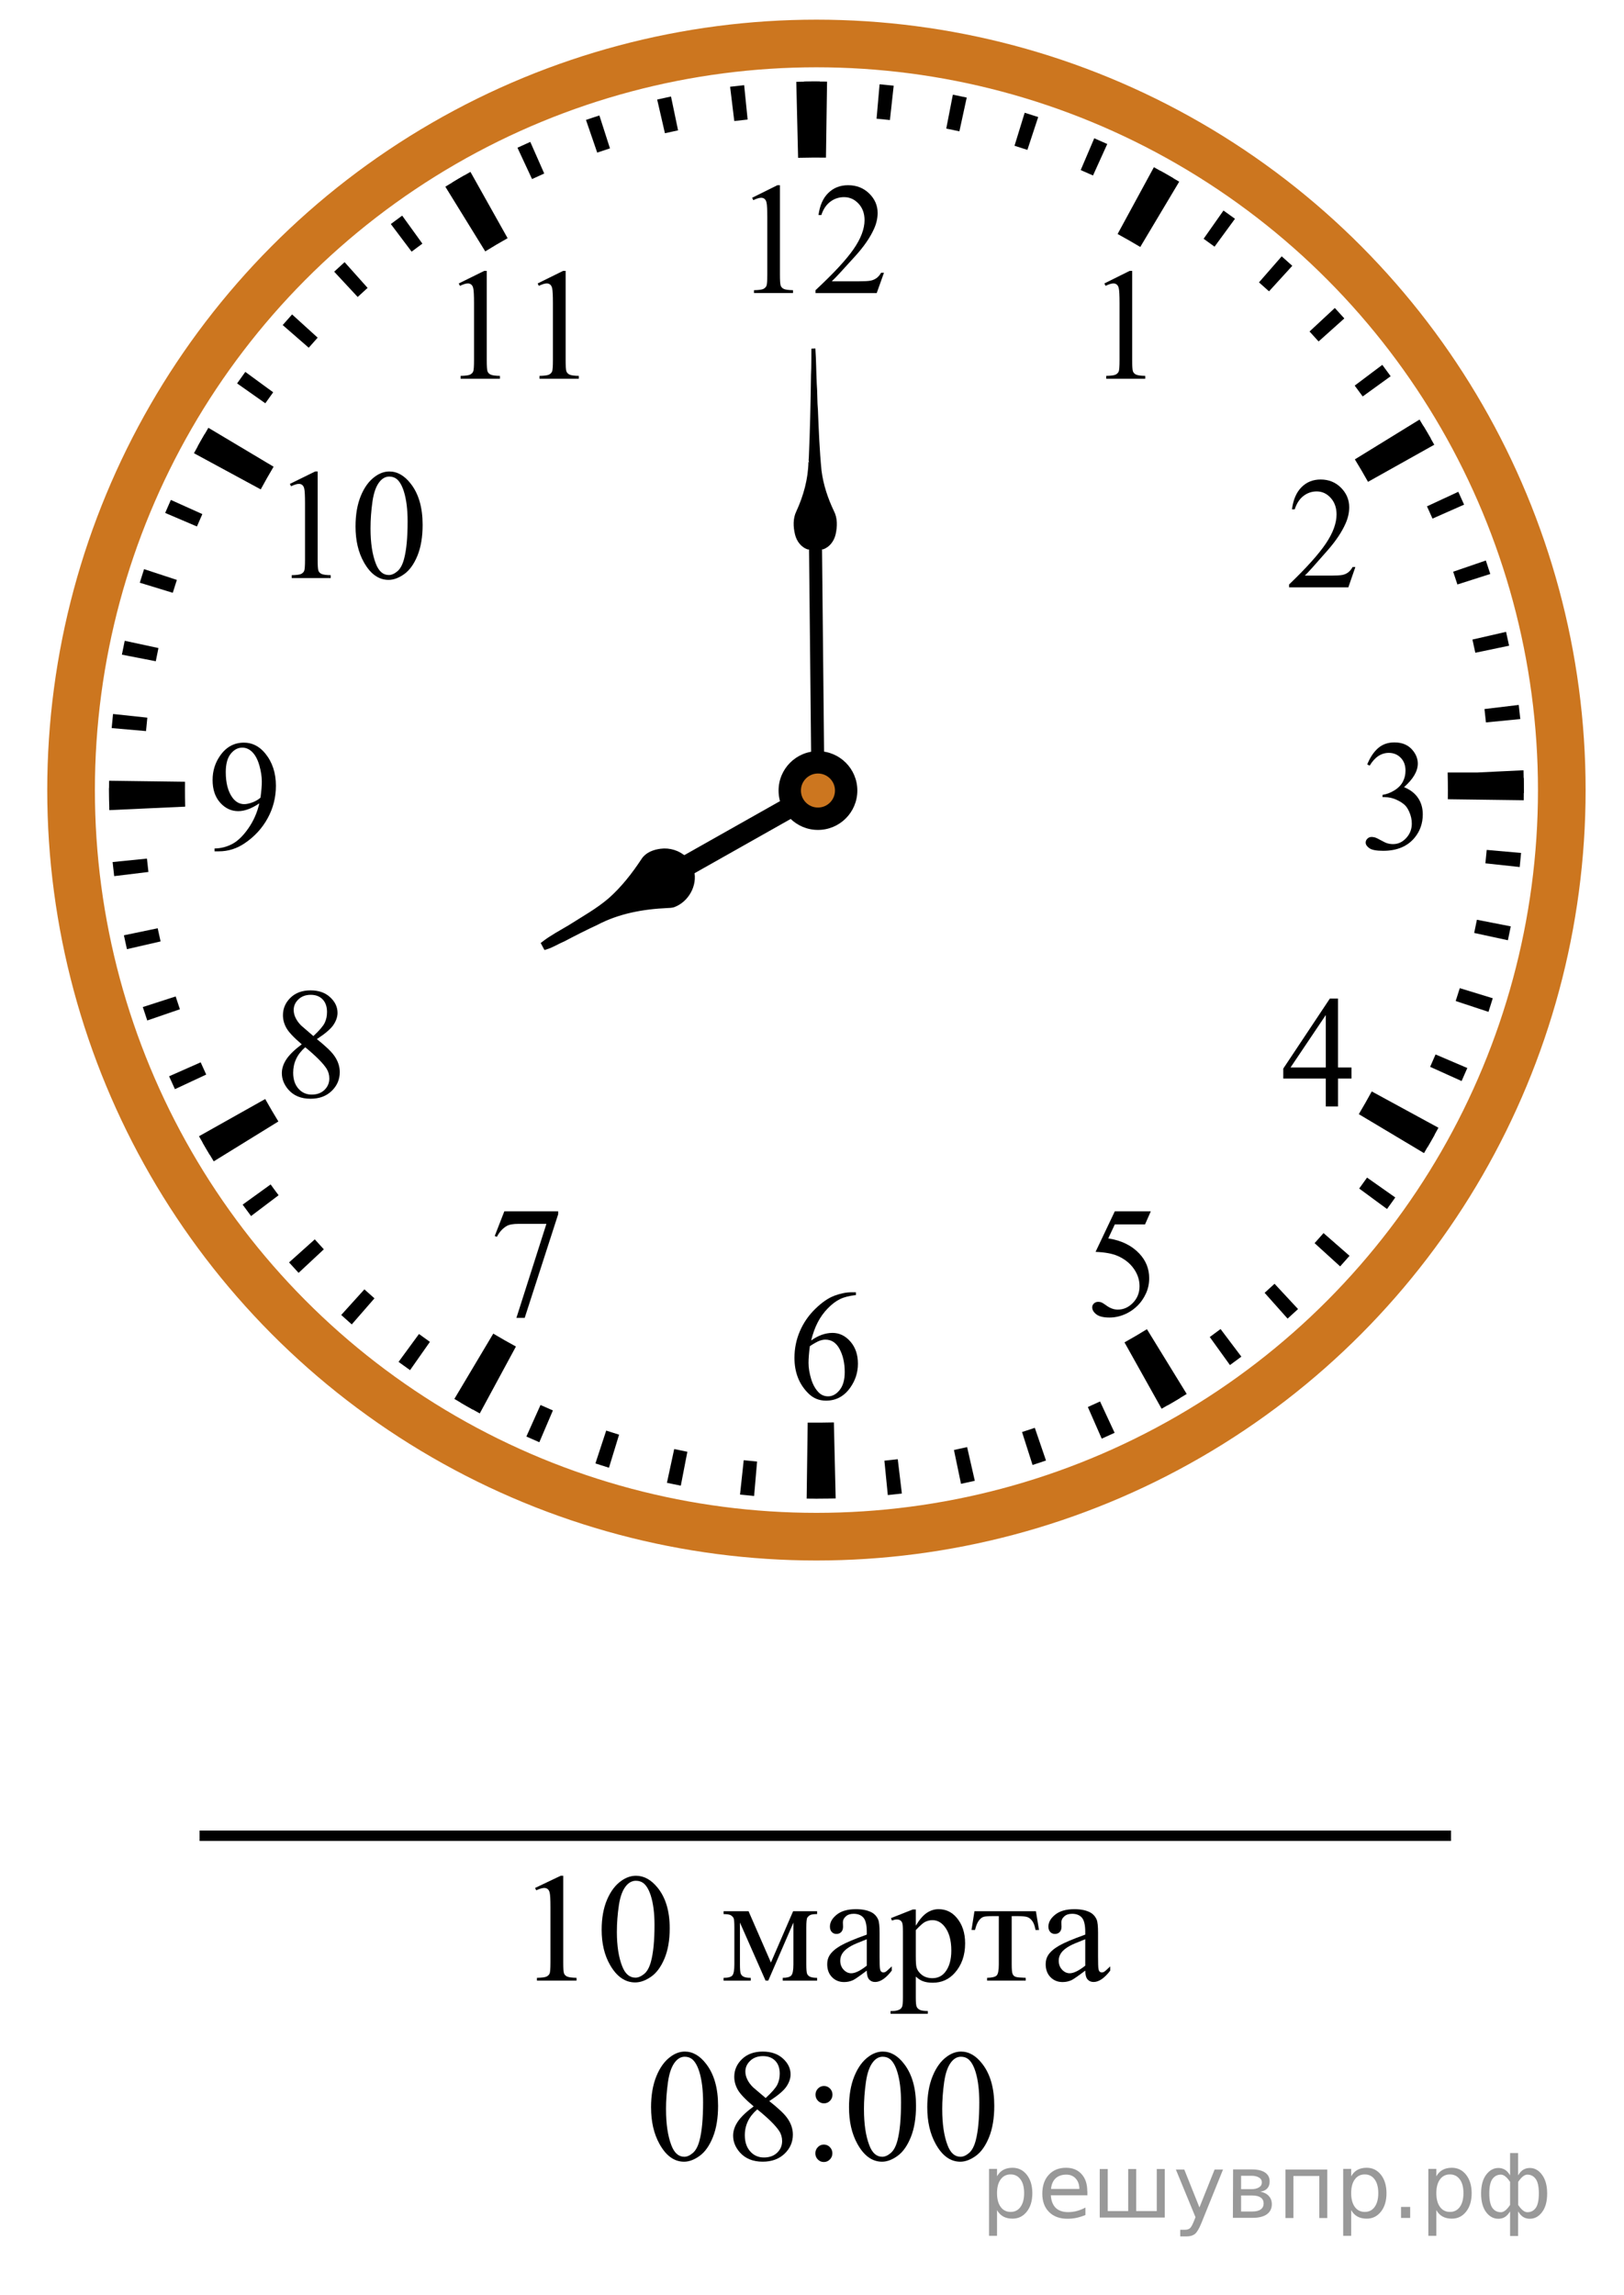 <?xml version="1.0" encoding="utf-8"?>
<!-- Generator: Adobe Illustrator 29.6.0, SVG Export Plug-In . SVG Version: 9.03 Build 0)  -->
<svg version="1.1" id="_Слой_1" xmlns="http://www.w3.org/2000/svg" xmlns:xlink="http://www.w3.org/1999/xlink" x="0px"
	 y="0px" width="156.369px" height="220.98px" viewBox="0 0 156.369 220.98" enable-background="new 0 0 156.369 220.98"
	 xml:space="preserve">
<g>
	<line fill="none" stroke="#000000" stroke-width="2" x1="78.762" y1="76.222" x2="63.85" y2="84.639"/>
	<path stroke="#000000" stroke-width="0.5" d="M66.585,83.892c0.321,1.318-0.502,2.767-1.764,3.227
		c-0.191,0.052-0.389,0.059-0.586,0.067c-2.355,0.103-4.737,0.539-6.836,1.651c-1.062,0.488-2.106,1.021-3.141,1.567
		c-0.578,0.242-1.107,0.592-1.71,0.775c-0.055-0.102-0.111-0.206-0.167-0.311c0.785-0.605,1.668-1.064,2.516-1.573
		c1.313-0.836,2.686-1.595,3.872-2.613c1.259-1.113,2.299-2.45,3.22-3.849c0.355-0.546,1.026-0.783,1.646-0.861
		c0.82-0.11,1.675,0.16,2.279,0.725"/>
</g>
<g>
	<line fill="none" stroke="#000000" stroke-width="1.25" x1="78.457" y1="46.31" x2="78.762" y2="76.222"/>
	<path d="M77.788,52.906c-0.649-0.201-1.083-0.798-1.238-1.44c-0.177-0.731-0.213-1.545,0.129-2.237
		c0.684-1.491,1.135-3.11,1.162-4.756c0.023,0.015,0.067,0.047,0.085,0.063c-0.09-0.134-0.065-0.287-0.048-0.44
		c0.116-2.663,0.174-5.327,0.21-7.993c0.044-0.843,0.024-1.69,0.039-2.532c0.126-0.007,0.255-0.014,0.382-0.018
		c0.077,1.133,0.079,2.269,0.133,3.403c0.07,0.85,0.035,1.706,0.115,2.555c0.076,1.935,0.155,3.868,0.343,5.796
		c0.17,1.353,0.605,2.661,1.189,3.889c0.362,0.684,0.337,1.503,0.175,2.237c-0.145,0.645-0.571,1.247-1.216,1.462"/>
</g>
<ellipse fill="none" stroke="#CC761F" stroke-width="4.587" cx="78.611" cy="76.075" rx="71.768" ry="71.888"/>
<path d="M78.577,144.304c-0.303,0-0.604-0.003-0.907-0.006l0.1-7.319c0.806,0.008,1.618,0.004,2.432-0.017l0.089-0.002l0.173,7.319
	l-0.082,0.002c-0.6,0.014-1.203,0.024-1.807,0.024h0.002L78.577,144.304z M46.192,136.093c-0.817-0.447-1.642-0.914-2.443-1.393
	l3.746-6.288c0.715,0.425,1.45,0.846,2.182,1.243l-3.481,6.438C46.196,136.093,46.192,136.093,46.192,136.093z M111.846,135.644
	l-3.572-6.389c0.728-0.406,1.453-0.833,2.16-1.269l3.83,6.236C113.473,134.71,112.659,135.19,111.846,135.644L111.846,135.644
	L111.846,135.644z M20.581,111.826c-0.487-0.792-0.964-1.605-1.421-2.42l6.376-3.583c0.407,0.727,0.833,1.454,1.268,2.161
	l-6.223,3.84l0,0V111.826L20.581,111.826z M137.112,111.031l-6.277-3.752c0.43-0.724,0.852-1.459,1.245-2.188l6.423,3.497
	C138.059,109.401,137.591,110.224,137.112,111.031L137.112,111.031z M10.524,78.006l-0.004-0.181
	c-0.016-0.57-0.022-1.176-0.022-1.782c0-0.289,0-0.577,0.005-0.866l7.309,0.097c-0.003,0.255-0.004,0.512-0.004,0.769
	c0,0.541,0.006,1.084,0.02,1.628L10.524,78.006C10.524,78.006,10.524,78.006,10.524,78.006z M146.716,77.054l-7.309-0.096
	c0.003-0.284,0.005-0.567,0.005-0.853c0-0.54-0.006-1.084-0.02-1.627v-0.095h2.824l4.479-0.215l0.003,0.121
	c0.015,0.608,0.023,1.212,0.023,1.818c0,0.314-0.002,0.631-0.005,0.945h0.001h-0.002L146.716,77.054L146.716,77.054L146.716,77.054z
	 M25.104,47.123l-6.429-3.484c0.44-0.814,0.909-1.638,1.389-2.448l6.279,3.748C25.914,45.662,25.497,46.397,25.104,47.123
	C25.104,47.123,25.104,47.123,25.104,47.123z M131.72,46.393c-0.404-0.723-0.828-1.449-1.266-2.161l6.227-3.833
	c0.491,0.797,0.967,1.613,1.42,2.424l-6.38,3.572l0,0L131.72,46.393L131.72,46.393L131.72,46.393L131.72,46.393z M46.722,24.205
	l-3.842-6.229c0.795-0.492,1.61-0.971,2.417-1.426l3.579,6.385c-0.721,0.406-1.446,0.833-2.155,1.272l0,0L46.722,24.205
	L46.722,24.205L46.722,24.205z M109.792,23.78c-0.718-0.429-1.453-0.852-2.182-1.248l3.494-6.432
	c0.813,0.446,1.634,0.914,2.438,1.394L109.792,23.78C109.792,23.78,109.792,23.78,109.792,23.78z M76.846,15.197l-0.174-7.318
	l0.122-0.003c0.995-0.026,1.91-0.033,2.84-0.017l-0.105,7.319c-0.831-0.01-1.669-0.005-2.511,0.015L76.846,15.197
	C76.846,15.197,76.846,15.197,76.846,15.197z"/>
<path d="M78.587,144.302h-0.229l0.03-3.329h0.199c0.335,0,0.673-0.002,1.011-0.007l0.145,3.326c-0.054,0.001-0.106,0.002-0.162,0
	C79.293,144.298,78.939,144.301,78.587,144.302C78.587,144.302,78.587,144.302,78.587,144.302z M72.611,144.043
	c-0.453-0.04-0.907-0.083-1.357-0.133l0.356-3.308c0.427,0.047,0.858,0.088,1.287,0.126L72.611,144.043L72.611,144.043
	L72.611,144.043z M85.484,143.958l-0.329-3.311c0.431-0.044,0.86-0.091,1.287-0.142l0.396,3.305c-0.451,0.054-0.9,0.103-1.352,0.149
	l0,0v-0.002h-0.002L85.484,143.958z M65.552,143.052c-0.448-0.086-0.893-0.179-1.336-0.274l0.701-3.252
	c0.42,0.09,0.844,0.178,1.267,0.261l-0.633,3.268l0,0v-0.003C65.551,143.052,65.552,143.052,65.552,143.052z M92.532,142.875
	l-0.68-3.259c0.422-0.088,0.846-0.18,1.268-0.277l0.74,3.243C93.418,142.684,92.977,142.781,92.532,142.875
	C92.532,142.875,92.532,142.875,92.532,142.875z M58.635,141.325c-0.438-0.137-0.872-0.272-1.305-0.415l1.04-3.162
	c0.411,0.136,0.824,0.267,1.239,0.395L58.635,141.325L58.635,141.325L58.635,141.325z M99.421,141.058l-1.013-3.169
	c0.411-0.132,0.82-0.268,1.229-0.408l1.077,3.148C100.284,140.779,99.854,140.922,99.421,141.058L99.421,141.058L99.421,141.058z
	 M51.93,138.869c-0.417-0.18-0.836-0.363-1.248-0.548l1.362-3.037c0.396,0.179,0.791,0.352,1.192,0.524L51.93,138.869L51.93,138.869
	z M106.081,138.526l-1.336-3.047c0.394-0.173,0.785-0.352,1.174-0.534l1.403,3.017c-0.41,0.19-0.824,0.381-1.239,0.563
	L106.081,138.526L106.081,138.526L106.081,138.526z M45.523,135.725c-0.396-0.222-0.791-0.448-1.184-0.676l1.67-2.879
	c0.374,0.218,0.75,0.435,1.129,0.645l-1.616,2.908l0,0v0.002L45.523,135.725L45.523,135.725z M112.441,135.306l-1.654-2.888
	c0.376-0.216,0.746-0.435,1.115-0.655l1.709,2.854C113.222,134.851,112.832,135.079,112.441,135.306L112.441,135.306z
	 M39.484,131.929c-0.372-0.263-0.741-0.525-1.108-0.795l1.966-2.686c0.349,0.256,0.699,0.509,1.052,0.758l-1.91,2.721l0,0
	L39.484,131.929L39.484,131.929L39.484,131.929z M118.427,131.439l-1.943-2.699c0.35-0.252,0.696-0.508,1.039-0.769l2.002,2.658
	c-0.362,0.272-0.729,0.543-1.096,0.81H118.427z M33.87,127.524c-0.342-0.299-0.683-0.602-1.016-0.908l2.232-2.466
	c0.32,0.291,0.642,0.579,0.969,0.864L33.87,127.524L33.87,127.524z M123.977,126.967l-2.211-2.483
	c0.321-0.287,0.641-0.578,0.955-0.872l2.263,2.435C124.652,126.358,124.315,126.664,123.977,126.967
	C123.977,126.967,123.977,126.967,123.977,126.967z M28.75,122.561c-0.308-0.332-0.615-0.667-0.917-1.006l2.476-2.22
	c0.289,0.323,0.578,0.643,0.872,0.959L28.75,122.561L28.75,122.561z M129.038,121.939l-2.46-2.238
	c0.292-0.32,0.577-0.644,0.861-0.969l2.503,2.189c-0.299,0.342-0.601,0.683-0.906,1.02l0,0v-0.002H129.038z M24.173,117.089
	c-0.273-0.363-0.543-0.729-0.81-1.098l2.696-1.944c0.25,0.35,0.507,0.697,0.766,1.04l-2.653,2.005l0,0L24.173,117.089
	L24.173,117.089L24.173,117.089z M133.549,116.412l-2.677-1.97c0.255-0.348,0.507-0.699,0.757-1.054l2.716,1.913
	C134.082,115.675,133.82,116.045,133.549,116.412L133.549,116.412z M20.188,111.174c-0.233-0.389-0.464-0.781-0.69-1.174
	l2.883-1.656c0.215,0.375,0.431,0.746,0.652,1.113L20.188,111.174L20.188,111.174z M137.465,110.438l-2.871-1.674
	c0.22-0.375,0.434-0.751,0.644-1.13l2.901,1.622c-0.222,0.397-0.447,0.792-0.677,1.185h0.001v-0.002h0.004L137.465,110.438
	L137.465,110.438z M16.843,104.872c-0.189-0.41-0.378-0.822-0.561-1.238l3.04-1.344c0.173,0.396,0.351,0.788,0.534,1.178
	L16.843,104.872C16.843,104.872,16.843,104.872,16.843,104.872z M140.732,104.091l-3.03-1.368c0.178-0.396,0.352-0.792,0.522-1.192
	l3.058,1.307C141.102,103.257,140.919,103.677,140.732,104.091L140.732,104.091z M14.178,98.259
	c-0.148-0.428-0.29-0.861-0.427-1.292l3.162-1.021c0.132,0.411,0.27,0.822,0.409,1.233L14.178,98.259L14.178,98.259z
	 M143.319,97.429l-3.157-1.042c0.136-0.411,0.267-0.825,0.395-1.24l3.176,0.974c-0.135,0.439-0.271,0.873-0.412,1.307
	L143.319,97.429L143.319,97.429z M12.222,91.393c-0.101-0.445-0.199-0.887-0.292-1.335l3.254-0.677
	c0.089,0.423,0.181,0.846,0.278,1.267l-3.238,0.744l0,0v0.002L12.222,91.393L12.222,91.393z M145.19,90.535l-3.246-0.703
	c0.09-0.421,0.178-0.846,0.261-1.271l3.262,0.638C145.377,89.647,145.287,90.09,145.19,90.535
	C145.19,90.535,145.19,90.535,145.19,90.535z M10.994,84.361c-0.056-0.452-0.104-0.902-0.151-1.356l3.306-0.333
	c0.043,0.43,0.092,0.861,0.142,1.288l-3.298,0.402L10.994,84.361L10.994,84.361z M146.326,83.485l-3.303-0.356
	c0.047-0.43,0.089-0.861,0.127-1.293l3.309,0.293C146.419,82.582,146.375,83.034,146.326,83.485L146.326,83.485L146.326,83.485z
	 M10.507,77.237l-0.002-0.123c-0.005-0.354-0.008-0.706-0.008-1.061v-0.184l3.322,0.017v0.166c0,0.336,0.002,0.674,0.006,1.009
	l0.002,0.122l-3.323,0.054C10.504,77.237,10.507,77.237,10.507,77.237z M146.721,76.365L143.4,76.34v-0.243
	c0-0.312,0-0.627-0.007-0.939l-0.002-0.135h3.323h-1.595l1.588-0.126l0.009,0.141c0.004,0.353,0.008,0.706,0.008,1.059v0.269
	L146.721,76.365L146.721,76.365L146.721,76.365z M14.063,70.395l-3.31-0.288c0.041-0.454,0.082-0.906,0.131-1.358l3.302,0.353
	c-0.046,0.428-0.087,0.86-0.125,1.29l0,0v0.002h0.002V70.395z M143.075,69.558c-0.042-0.43-0.089-0.861-0.14-1.286l3.299-0.396
	c0.054,0.452,0.103,0.904,0.149,1.359l-3.306,0.326h-0.002C143.075,69.561,143.075,69.558,143.075,69.558z M15,63.67l-3.263-0.634
	c0.087-0.449,0.177-0.892,0.272-1.336l3.247,0.699C15.166,62.82,15.08,63.245,15,63.67C15,63.67,15,63.67,15,63.67z M142.052,62.849
	c-0.088-0.422-0.18-0.847-0.277-1.267l3.238-0.742c0.101,0.444,0.197,0.886,0.292,1.333l-3.254,0.679l0,0L142.052,62.849
	L142.052,62.849L142.052,62.849z M16.636,57.08l-3.176-0.972c0.134-0.439,0.27-0.872,0.412-1.307l3.157,1.038
	C16.894,56.25,16.763,56.665,16.636,57.08L16.636,57.08z M140.328,56.279c-0.131-0.411-0.268-0.821-0.407-1.229l3.145-1.08
	c0.148,0.43,0.29,0.863,0.427,1.297L140.328,56.279L140.328,56.279L140.328,56.279z M18.962,50.694l-3.058-1.305
	c0.179-0.419,0.361-0.838,0.547-1.252l3.032,1.363C19.306,49.896,19.133,50.293,18.962,50.694L18.962,50.694z M137.931,49.935
	c-0.173-0.396-0.351-0.789-0.532-1.18l3.014-1.401c0.188,0.41,0.376,0.82,0.559,1.237L137.931,49.935L137.931,49.935z
	 M21.944,44.588l-2.904-1.616c0.221-0.398,0.447-0.794,0.676-1.189l2.872,1.673c-0.218,0.375-0.431,0.75-0.641,1.13h-0.004
	L21.944,44.588L21.944,44.588L21.944,44.588z M134.88,43.879c-0.215-0.375-0.433-0.747-0.654-1.117l2.849-1.712
	c0.233,0.388,0.462,0.779,0.688,1.171L134.88,43.879L134.88,43.879z M25.546,38.831l-2.717-1.914
	c0.262-0.372,0.523-0.74,0.791-1.107l2.684,1.964C26.048,38.124,25.796,38.476,25.546,38.831h0.002H25.546z M131.209,38.173
	c-0.252-0.351-0.509-0.699-0.77-1.044l2.658-1.998c0.271,0.363,0.539,0.728,0.805,1.095L131.209,38.173L131.209,38.173z
	 M29.726,33.482l-2.507-2.183c0.296-0.343,0.599-0.685,0.906-1.022l2.461,2.236C30.297,32.834,30.011,33.156,29.726,33.482
	C29.726,33.482,29.726,33.482,29.726,33.482z M126.963,32.879c-0.289-0.324-0.579-0.644-0.872-0.96l2.434-2.264
	c0.309,0.333,0.613,0.669,0.916,1.006L126.963,32.879L126.963,32.879z M34.44,28.595l-2.263-2.435
	c0.332-0.309,0.665-0.616,1.003-0.918l2.215,2.479C35.074,28.01,34.755,28.301,34.44,28.595C34.44,28.595,34.44,28.595,34.44,28.595
	z M122.189,28.051c-0.319-0.291-0.64-0.577-0.966-0.862l2.188-2.506c0.342,0.3,0.684,0.604,1.019,0.912l-2.242,2.458L122.189,28.051
	L122.189,28.051L122.189,28.051z M39.632,24.23l-2.001-2.658c0.362-0.272,0.727-0.543,1.093-0.809l1.947,2.697
	c-0.35,0.252-0.697,0.511-1.041,0.771L39.632,24.23L39.632,24.23z M116.945,23.752c-0.349-0.256-0.699-0.511-1.053-0.761
	l1.913-2.719c0.372,0.263,0.739,0.526,1.106,0.795L116.945,23.752L116.945,23.752z M45.249,20.429l-1.713-2.851
	c0.388-0.234,0.778-0.463,1.168-0.69l1.659,2.885C45.989,19.989,45.618,20.207,45.249,20.429L45.249,20.429z M111.274,20.018
	c-0.372-0.219-0.749-0.434-1.127-0.644l1.619-2.907c0.396,0.223,0.791,0.449,1.185,0.679L111.274,20.018
	C111.274,20.018,111.274,20.018,111.274,20.018z M51.228,17.241l-1.403-3.016c0.409-0.191,0.82-0.379,1.234-0.562l1.343,3.044
	c-0.394,0.175-0.785,0.354-1.176,0.536l0,0L51.228,17.241C51.228,17.241,51.228,17.241,51.228,17.241z M105.244,16.898
	c-0.394-0.178-0.788-0.352-1.187-0.522l1.305-3.062c0.418,0.18,0.838,0.363,1.252,0.552l-1.373,3.033h0.003V16.898z M57.505,14.697
	l-1.083-3.148c0.427-0.149,0.86-0.292,1.292-0.43l1.017,3.167c-0.41,0.133-0.819,0.27-1.229,0.41h0.003L57.505,14.697z
	 M98.924,14.432c-0.41-0.136-0.826-0.268-1.24-0.396l0.979-3.18c0.438,0.134,0.868,0.272,1.302,0.414L98.924,14.432
	C98.924,14.432,98.924,14.432,98.924,14.432z M64.023,12.829l-0.746-3.244c0.443-0.102,0.885-0.199,1.331-0.292l0.681,3.258
	C64.866,12.639,64.443,12.732,64.023,12.829L64.023,12.829z M92.377,12.646c-0.419-0.093-0.843-0.179-1.266-0.262l0.636-3.268
	c0.448,0.088,0.893,0.18,1.336,0.278L92.377,12.646L92.377,12.646z M70.701,11.657L70.3,8.353c0.45-0.055,0.901-0.104,1.352-0.152
	l0.334,3.31c-0.431,0.044-0.86,0.093-1.287,0.143l0,0v0.002h0.002L70.701,11.657z M85.687,11.558
	c-0.426-0.047-0.858-0.09-1.286-0.128l0.291-3.314c0.454,0.04,0.907,0.084,1.358,0.134L85.687,11.558
	C85.687,11.558,85.687,11.558,85.687,11.558z M77.456,11.188L77.414,7.86l0.141-0.002c0.368-0.005,0.722-0.008,1.073-0.008h0.308
	l-0.021,3.329H78.63c-0.334,0-0.671,0.002-1.008,0.006l-0.167,0.002h0.001L77.456,11.188z"/>
<circle cx="78.758" cy="76.12" r="3.792"/>
<circle fill="#CC761F" cx="78.758" cy="76.119" r="1.639"/>
<g>
	<defs>
		<rect id="SVGID_1_" x="25.289" y="41.85" width="19.2" height="17.94"/>
	</defs>
	<clipPath id="SVGID_00000075134791078580517330000012189955270550520490_">
		<use xlink:href="#SVGID_1_"  overflow="visible"/>
	</clipPath>
	<g clip-path="url(#SVGID_00000075134791078580517330000012189955270550520490_)">
		<g>
			<path d="M27.912,46.592l2.431-1.193h0.243v8.487c0,0.563,0.022,0.914,0.069,1.053c0.047,0.138,0.144,0.244,0.291,0.318
				s0.447,0.116,0.898,0.126v0.274h-3.756v-0.274c0.471-0.01,0.775-0.051,0.913-0.122c0.138-0.072,0.233-0.168,0.287-0.289
				s0.081-0.483,0.081-1.086V48.46c0-0.731-0.024-1.201-0.073-1.408c-0.035-0.158-0.098-0.274-0.188-0.349s-0.2-0.111-0.327-0.111
				c-0.183,0-0.435,0.077-0.759,0.229L27.912,46.592z"/>
			<path d="M34.232,50.691c0-1.146,0.172-2.133,0.516-2.961c0.344-0.827,0.801-1.443,1.37-1.849c0.442-0.321,0.899-0.482,1.37-0.482
				c0.767,0,1.454,0.393,2.063,1.179c0.762,0.974,1.142,2.293,1.142,3.958c0,1.166-0.167,2.157-0.5,2.973
				c-0.334,0.815-0.761,1.407-1.278,1.774c-0.519,0.368-1.018,0.553-1.499,0.553c-0.953,0-1.746-0.565-2.379-1.697
				C34.499,53.184,34.232,52.036,34.232,50.691z M35.676,50.876c0,1.384,0.169,2.513,0.508,3.388
				c0.28,0.736,0.697,1.104,1.253,1.104c0.265,0,0.54-0.12,0.824-0.359c0.285-0.24,0.501-0.642,0.648-1.205
				c0.226-0.85,0.339-2.048,0.339-3.595c0-1.146-0.118-2.103-0.354-2.868c-0.177-0.568-0.405-0.972-0.685-1.208
				c-0.202-0.163-0.445-0.245-0.729-0.245c-0.334,0-0.631,0.151-0.892,0.452c-0.354,0.41-0.594,1.056-0.722,1.935
				C35.74,49.155,35.676,50.022,35.676,50.876z"/>
		</g>
	</g>
</g>
<g>
	<defs>
		<rect id="SVGID_00000010289329911832686450000003870068218736034440_" x="41.534" y="22.494" width="17.959" height="16.768"/>
	</defs>
	<clipPath id="SVGID_00000080893980810440761190000007972460636546962310_">
		<use xlink:href="#SVGID_00000010289329911832686450000003870068218736034440_"  overflow="visible"/>
	</clipPath>
	<g clip-path="url(#SVGID_00000080893980810440761190000007972460636546962310_)">
		<g>
			<path d="M44.174,27.292l2.448-1.208h0.245v8.593c0,0.57,0.023,0.925,0.07,1.065s0.145,0.248,0.293,0.323s0.45,0.118,0.905,0.127
				v0.278h-3.784v-0.278c0.475-0.01,0.782-0.051,0.92-0.124c0.138-0.073,0.234-0.17,0.289-0.293s0.082-0.489,0.082-1.099v-5.493
				c0-0.74-0.025-1.216-0.074-1.426c-0.035-0.16-0.099-0.278-0.189-0.353c-0.092-0.075-0.201-0.112-0.33-0.112
				c-0.184,0-0.438,0.078-0.764,0.232C44.285,27.524,44.174,27.292,44.174,27.292z"/>
			<path d="M51.77,27.292l2.448-1.208h0.245v8.593c0,0.57,0.023,0.925,0.07,1.065s0.145,0.248,0.293,0.323s0.45,0.118,0.905,0.127
				v0.278h-3.783v-0.278c0.475-0.01,0.781-0.051,0.92-0.124c0.138-0.073,0.234-0.17,0.289-0.293s0.082-0.489,0.082-1.099v-5.493
				c0-0.74-0.025-1.216-0.074-1.426c-0.035-0.16-0.099-0.278-0.189-0.353c-0.092-0.075-0.202-0.112-0.33-0.112
				c-0.184,0-0.438,0.078-0.765,0.232C51.881,27.524,51.77,27.292,51.77,27.292z"/>
		</g>
	</g>
</g>
<g>
	<defs>
		<rect id="SVGID_00000035491213101234530060000011427057821169174159_" x="103.705" y="22.494" width="9.601" height="16.768"/>
	</defs>
	<clipPath id="SVGID_00000121259324664748809040000012784876063190050952_">
		<use xlink:href="#SVGID_00000035491213101234530060000011427057821169174159_"  overflow="visible"/>
	</clipPath>
	<g clip-path="url(#SVGID_00000121259324664748809040000012784876063190050952_)">
		<path d="M106.338,27.291l2.431-1.208h0.243v8.593c0,0.57,0.023,0.925,0.07,1.065s0.144,0.248,0.291,0.323s0.446,0.118,0.898,0.127
			v0.278h-3.757v-0.278c0.472-0.01,0.776-0.051,0.914-0.124c0.137-0.073,0.232-0.17,0.287-0.293
			c0.054-0.123,0.081-0.489,0.081-1.099v-5.492c0-0.74-0.024-1.216-0.074-1.426c-0.034-0.16-0.097-0.278-0.188-0.353
			s-0.2-0.112-0.328-0.112c-0.182,0-0.435,0.078-0.759,0.232C106.447,27.524,106.338,27.291,106.338,27.291z"/>
	</g>
</g>
<g>
	<defs>
		<rect id="SVGID_00000093169956816315527370000005685858637811863218_" x="121.352" y="42.581" width="11.948" height="16.768"/>
	</defs>
	<clipPath id="SVGID_00000008146390617302214930000005837842322917866657_">
		<use xlink:href="#SVGID_00000093169956816315527370000005685858637811863218_"  overflow="visible"/>
	</clipPath>
	<g clip-path="url(#SVGID_00000008146390617302214930000005837842322917866657_)">
		<path d="M130.503,54.598l-0.677,1.959h-5.705v-0.278c1.679-1.611,2.859-2.927,3.544-3.947c0.685-1.02,1.027-1.954,1.027-2.799
			c0-0.646-0.188-1.176-0.563-1.591c-0.376-0.416-0.825-0.623-1.348-0.623c-0.476,0-0.902,0.146-1.28,0.439
			s-0.657,0.722-0.838,1.287h-0.264c0.119-0.926,0.424-1.636,0.916-2.131c0.492-0.496,1.106-0.743,1.844-0.743
			c0.784,0,1.438,0.265,1.964,0.795c0.525,0.531,0.788,1.156,0.788,1.876c0,0.515-0.114,1.031-0.342,1.546
			c-0.353,0.811-0.923,1.668-1.712,2.574c-1.184,1.361-1.923,2.181-2.217,2.461h2.523c0.514,0,0.874-0.02,1.081-0.06
			c0.206-0.04,0.393-0.121,0.56-0.244c0.166-0.123,0.311-0.296,0.435-0.522h0.264L130.503,54.598z"/>
	</g>
</g>
<g>
	<defs>
		<rect id="SVGID_00000164487689766231703690000017658251510672968111_" x="120.876" y="92.563" width="11.949" height="16.768"/>
	</defs>
	<clipPath id="SVGID_00000085937227990150799370000018025683229593515453_">
		<use xlink:href="#SVGID_00000164487689766231703690000017658251510672968111_"  overflow="visible"/>
	</clipPath>
	<g clip-path="url(#SVGID_00000085937227990150799370000018025683229593515453_)">
		<path d="M130.128,102.787v1.066h-1.297v2.687h-1.177v-2.687h-4.093v-0.961l4.484-6.739h0.785v6.634
			C128.83,102.787,130.128,102.787,130.128,102.787z M127.655,102.787v-5.051l-3.395,5.051H127.655z"/>
	</g>
</g>
<g>
	<defs>
		<rect id="SVGID_00000022521081829701124920000001781649977274364290_" x="102.47" y="112.878" width="11.948" height="17.94"/>
	</defs>
	<clipPath id="SVGID_00000117649096555439933420000011636241384486218136_">
		<use xlink:href="#SVGID_00000022521081829701124920000001781649977274364290_"  overflow="visible"/>
	</clipPath>
	<g clip-path="url(#SVGID_00000117649096555439933420000011636241384486218136_)">
		<path d="M110.808,116.634l-0.556,1.26h-2.909l-0.635,1.349c1.26,0.193,2.258,0.68,2.994,1.461
			c0.633,0.672,0.949,1.462,0.949,2.371c0,0.529-0.104,1.019-0.311,1.468c-0.207,0.45-0.467,0.833-0.781,1.149
			c-0.313,0.316-0.663,0.57-1.048,0.763c-0.547,0.272-1.107,0.408-1.683,0.408c-0.58,0-1.002-0.103-1.266-0.308
			s-0.396-0.431-0.396-0.679c0-0.138,0.054-0.26,0.163-0.366s0.248-0.159,0.414-0.159c0.124,0,0.231,0.02,0.324,0.059
			c0.093,0.04,0.251,0.141,0.475,0.304c0.356,0.258,0.718,0.386,1.084,0.386c0.556,0,1.044-0.219,1.465-0.656
			s0.631-0.97,0.631-1.597c0-0.608-0.188-1.175-0.563-1.701c-0.375-0.526-0.894-0.933-1.554-1.22
			c-0.519-0.222-1.225-0.351-2.118-0.385l1.854-3.906h3.467V116.634z"/>
	</g>
</g>
<g>
	<defs>
		<rect id="SVGID_00000106863658751708723120000009354241500336103811_" x="73.668" y="120.88" width="11.949" height="17.94"/>
	</defs>
	<clipPath id="SVGID_00000114049016721240521990000016366721736254348452_">
		<use xlink:href="#SVGID_00000106863658751708723120000009354241500336103811_"  overflow="visible"/>
	</clipPath>
	<g clip-path="url(#SVGID_00000114049016721240521990000016366721736254348452_)">
		<path d="M82.413,124.429v0.273c-0.627,0.064-1.14,0.194-1.537,0.389s-0.789,0.494-1.177,0.895
			c-0.387,0.399-0.708,0.846-0.962,1.338c-0.254,0.491-0.467,1.075-0.638,1.752c0.685-0.488,1.371-0.733,2.061-0.733
			c0.661,0,1.234,0.276,1.718,0.83c0.485,0.554,0.728,1.265,0.728,2.135c0,0.84-0.245,1.606-0.734,2.298
			c-0.589,0.84-1.369,1.26-2.339,1.26c-0.661,0-1.222-0.227-1.683-0.682c-0.903-0.885-1.355-2.031-1.355-3.439
			c0-0.899,0.173-1.754,0.521-2.564s0.843-1.529,1.487-2.156c0.644-0.628,1.261-1.051,1.85-1.268
			c0.59-0.218,1.139-0.326,1.647-0.326h0.413C82.413,124.431,82.413,124.429,82.413,124.429z M77.978,129.617
			c-0.086,0.668-0.128,1.206-0.128,1.616c0,0.475,0.084,0.989,0.253,1.546c0.169,0.556,0.419,0.996,0.752,1.322
			c0.242,0.232,0.537,0.349,0.884,0.349c0.414,0,0.783-0.202,1.108-0.608c0.326-0.404,0.489-0.982,0.489-1.734
			c0-0.844-0.162-1.576-0.485-2.193s-0.782-0.926-1.376-0.926c-0.181,0-0.374,0.039-0.581,0.117
			C78.688,129.185,78.382,129.355,77.978,129.617L77.978,129.617L77.978,129.617z"/>
	</g>
</g>
<g>
	<defs>
		<rect id="SVGID_00000034804278305242406420000015514838729348325528_" x="44.892" y="112.876" width="11.948" height="17.942"/>
	</defs>
	<clipPath id="SVGID_00000010273922222384284290000000665741109057520546_">
		<use xlink:href="#SVGID_00000034804278305242406420000015514838729348325528_"  overflow="visible"/>
	</clipPath>
	<g clip-path="url(#SVGID_00000010273922222384284290000000665741109057520546_)">
		<path d="M48.561,116.634h5.184v0.282l-3.223,9.977h-0.798l2.888-9.05h-2.66c-0.537,0-0.92,0.066-1.148,0.199
			c-0.399,0.229-0.72,0.578-0.963,1.053l-0.207-0.081C47.634,119.014,48.561,116.634,48.561,116.634z"/>
	</g>
</g>
<g>
	<defs>
		<rect id="SVGID_00000005978097966358635560000009568680272311647628_" x="24.515" y="91.832" width="11.949" height="17.941"/>
	</defs>
	<clipPath id="SVGID_00000038387674727512582800000010863668802155659652_">
		<use xlink:href="#SVGID_00000005978097966358635560000009568680272311647628_"  overflow="visible"/>
	</clipPath>
	<g clip-path="url(#SVGID_00000038387674727512582800000010863668802155659652_)">
		<path d="M29.055,100.555c-0.765-0.652-1.258-1.176-1.479-1.571s-0.332-0.805-0.332-1.23c0-0.652,0.242-1.214,0.727-1.686
			c0.485-0.472,1.129-0.708,1.933-0.708c0.779,0,1.407,0.22,1.882,0.66c0.476,0.44,0.713,0.941,0.713,1.504
			c0,0.376-0.128,0.759-0.385,1.149c-0.257,0.391-0.792,0.85-1.604,1.379c0.837,0.672,1.391,1.201,1.662,1.586
			c0.361,0.504,0.542,1.036,0.542,1.594c0,0.707-0.259,1.311-0.777,1.813s-1.198,0.752-2.04,0.752c-0.917,0-1.633-0.299-2.146-0.896
			c-0.409-0.479-0.613-1.003-0.613-1.572c0-0.444,0.144-0.886,0.431-1.323C27.856,101.567,28.351,101.084,29.055,100.555z
			 M29.39,100.837c-0.395,0.346-0.687,0.723-0.877,1.13c-0.19,0.408-0.285,0.849-0.285,1.323c0,0.638,0.167,1.148,0.503,1.531
			c0.335,0.383,0.762,0.575,1.28,0.575c0.513,0,0.924-0.151,1.233-0.452c0.309-0.302,0.464-0.667,0.464-1.097
			c0-0.356-0.091-0.674-0.271-0.956C31.099,102.366,30.417,101.682,29.39,100.837L29.39,100.837L29.39,100.837z M30.175,99.762
			c0.57-0.534,0.932-0.955,1.084-1.264s0.228-0.659,0.228-1.049c0-0.519-0.14-0.925-0.421-1.219
			c-0.28-0.294-0.663-0.441-1.148-0.441s-0.879,0.146-1.184,0.438s-0.456,0.632-0.456,1.022c0,0.257,0.063,0.514,0.189,0.771
			s0.306,0.501,0.539,0.733C29.006,98.753,30.175,99.762,30.175,99.762z"/>
	</g>
</g>
<g>
	<defs>
		<rect id="SVGID_00000143592197092144800150000013758229435643073205_" x="17.894" y="67.957" width="11.948" height="17.94"/>
	</defs>
	<clipPath id="SVGID_00000034776382150976548980000016471697148477494463_">
		<use xlink:href="#SVGID_00000143592197092144800150000013758229435643073205_"  overflow="visible"/>
	</clipPath>
	<g clip-path="url(#SVGID_00000034776382150976548980000016471697148477494463_)">
		<path d="M20.661,81.972v-0.274c0.618-0.01,1.193-0.159,1.726-0.448s1.047-0.794,1.544-1.516s0.842-1.515,1.038-2.379
			c-0.747,0.499-1.422,0.749-2.025,0.749c-0.68,0-1.262-0.273-1.747-0.819s-0.727-1.271-0.727-2.176c0-0.879,0.242-1.663,0.727-2.35
			c0.585-0.835,1.348-1.252,2.289-1.252c0.794,0,1.474,0.341,2.04,1.023c0.694,0.845,1.041,1.888,1.041,3.128
			c0,1.117-0.264,2.158-0.792,3.124s-1.262,1.768-2.204,2.405c-0.765,0.524-1.6,0.786-2.502,0.786h-0.408V81.972z M25.082,76.806
			c0.085-0.643,0.128-1.156,0.128-1.542c0-0.479-0.079-0.997-0.235-1.553c-0.157-0.556-0.379-0.982-0.667-1.279
			c-0.288-0.296-0.615-0.444-0.98-0.444c-0.423,0-0.794,0.197-1.112,0.593c-0.319,0.396-0.478,0.983-0.478,1.764
			c0,1.042,0.211,1.858,0.635,2.446c0.309,0.425,0.689,0.638,1.141,0.638c0.219,0,0.478-0.055,0.777-0.163
			C24.59,77.156,24.854,77.003,25.082,76.806z"/>
	</g>
</g>
<g>
	<defs>
		<rect id="SVGID_00000111884284816746075350000002435827561844150418_" x="69.794" y="14.255" width="19.2" height="16.768"/>
	</defs>
	<clipPath id="SVGID_00000121959389617773352870000002180721949595753365_">
		<use xlink:href="#SVGID_00000111884284816746075350000002435827561844150418_"  overflow="visible"/>
	</clipPath>
	<g clip-path="url(#SVGID_00000121959389617773352870000002180721949595753365_)">
		<g>
			<path d="M72.422,19.041l2.431-1.208h0.243v8.593c0,0.57,0.023,0.925,0.07,1.065s0.144,0.248,0.291,0.323s0.446,0.118,0.898,0.127
				v0.278h-3.757v-0.278c0.472-0.01,0.776-0.051,0.914-0.124c0.137-0.073,0.232-0.17,0.287-0.293
				c0.054-0.123,0.081-0.489,0.081-1.099v-5.492c0-0.74-0.024-1.216-0.074-1.426c-0.034-0.16-0.097-0.278-0.188-0.353
				s-0.2-0.112-0.328-0.112c-0.182,0-0.435,0.078-0.759,0.232C72.531,19.274,72.422,19.041,72.422,19.041z"/>
			<path d="M85.115,26.261l-0.7,1.959h-5.893v-0.278c1.733-1.611,2.954-2.927,3.661-3.947s1.061-1.954,1.061-2.799
				c0-0.646-0.194-1.176-0.582-1.591c-0.388-0.416-0.853-0.623-1.393-0.623c-0.491,0-0.932,0.146-1.322,0.439
				c-0.39,0.292-0.679,0.722-0.865,1.287H78.81c0.123-0.926,0.438-1.636,0.946-2.131c0.509-0.496,1.144-0.743,1.904-0.743
				c0.811,0,1.486,0.265,2.029,0.795c0.543,0.531,0.814,1.156,0.814,1.876c0,0.515-0.118,1.031-0.354,1.546
				c-0.364,0.811-0.953,1.668-1.769,2.574c-1.223,1.361-1.986,2.181-2.29,2.461h2.607c0.53,0,0.902-0.02,1.115-0.06
				c0.214-0.04,0.406-0.121,0.579-0.244c0.171-0.123,0.321-0.296,0.449-0.522L85.115,26.261L85.115,26.261L85.115,26.261z"/>
		</g>
	</g>
</g>
<g>
	<defs>
		<rect id="SVGID_00000059991467548402183210000004151351906885502646_" x="128.912" y="67.957" width="11.949" height="17.94"/>
	</defs>
	<clipPath id="SVGID_00000058551404522688033760000013438157782298842526_">
		<use xlink:href="#SVGID_00000059991467548402183210000004151351906885502646_"  overflow="visible"/>
	</clipPath>
	<g clip-path="url(#SVGID_00000058551404522688033760000013438157782298842526_)">
		<path d="M131.646,73.605c0.275-0.677,0.624-1.199,1.044-1.567c0.421-0.368,0.945-0.553,1.572-0.553
			c0.774,0,1.369,0.262,1.782,0.786c0.314,0.391,0.471,0.808,0.471,1.252c0,0.731-0.441,1.488-1.326,2.269
			c0.595,0.242,1.044,0.588,1.348,1.038c0.305,0.449,0.457,0.978,0.457,1.586c0,0.869-0.267,1.623-0.799,2.261
			c-0.694,0.83-1.699,1.245-3.017,1.245c-0.65,0-1.094-0.084-1.329-0.252s-0.354-0.349-0.354-0.541c0-0.144,0.056-0.27,0.168-0.378
			c0.111-0.109,0.246-0.163,0.402-0.163c0.119,0,0.24,0.02,0.364,0.059c0.081,0.025,0.264,0.115,0.549,0.271
			c0.285,0.156,0.482,0.249,0.592,0.278c0.176,0.055,0.363,0.082,0.563,0.082c0.484,0,0.906-0.195,1.266-0.586
			c0.358-0.391,0.538-0.853,0.538-1.386c0-0.391-0.083-0.771-0.25-1.142c-0.123-0.277-0.259-0.487-0.406-0.63
			c-0.204-0.198-0.484-0.377-0.841-0.538c-0.356-0.16-0.721-0.24-1.091-0.24h-0.229v-0.223c0.376-0.05,0.752-0.19,1.13-0.423
			c0.378-0.231,0.652-0.511,0.823-0.837c0.172-0.326,0.257-0.685,0.257-1.075c0-0.509-0.153-0.92-0.46-1.234
			c-0.307-0.313-0.688-0.471-1.144-0.471c-0.737,0-1.353,0.41-1.847,1.23L131.646,73.605L131.646,73.605L131.646,73.605z"/>
	</g>
</g>
<line fill="none" stroke="#000000" stroke-miterlimit="10" x1="19.217" y1="176.76" x2="139.711" y2="176.76"/>
<g>
	<path d="M62.687,202.918c0-1.164,0.172-2.167,0.515-3.008c0.343-0.841,0.799-1.468,1.369-1.879
		c0.441-0.326,0.897-0.489,1.369-0.489c0.765,0,1.452,0.398,2.06,1.197c0.76,0.988,1.141,2.329,1.141,4.021
		c0,1.186-0.167,2.192-0.5,3.021s-0.759,1.43-1.277,1.804s-1.017,0.561-1.497,0.561c-0.952,0-1.744-0.575-2.376-1.725
		c-0.535-0.969-0.802-2.136-0.802-3.502h-0.002L62.687,202.918z M64.13,203.107c0,1.406,0.169,2.553,0.507,3.441
		c0.28,0.748,0.697,1.122,1.251,1.122c0.265,0,0.54-0.121,0.824-0.365c0.284-0.243,0.5-0.651,0.647-1.224
		c0.226-0.863,0.338-2.081,0.338-3.652c0-1.164-0.118-2.136-0.353-2.914c-0.177-0.577-0.405-0.986-0.685-1.228
		c-0.201-0.166-0.444-0.248-0.728-0.248c-0.334,0-0.63,0.152-0.891,0.459c-0.353,0.417-0.593,1.072-0.721,1.966
		c-0.127,0.894-0.191,1.774-0.191,2.643C64.128,203.107,64.13,203.107,64.13,203.107z"/>
	<path d="M72.569,202.821c-0.79-0.662-1.299-1.194-1.527-1.597c-0.228-0.401-0.342-0.818-0.342-1.25c0-0.662,0.25-1.233,0.75-1.713
		c0.5-0.479,1.165-0.719,1.994-0.719c0.805,0,1.452,0.223,1.943,0.67c0.49,0.446,0.735,0.956,0.735,1.528
		c0,0.382-0.132,0.771-0.397,1.167c-0.265,0.397-0.817,0.864-1.656,1.401c0.863,0.683,1.435,1.22,1.714,1.611
		c0.373,0.512,0.56,1.052,0.56,1.619c0,0.718-0.268,1.332-0.802,1.841c-0.535,0.51-1.236,0.765-2.104,0.765
		c-0.947,0-1.685-0.304-2.215-0.911c-0.422-0.487-0.632-1.02-0.632-1.597c0-0.451,0.148-0.899,0.445-1.344s0.808-0.936,1.534-1.473
		L72.569,202.821L72.569,202.821z M72.915,203.107c-0.407,0.352-0.708,0.734-0.905,1.148s-0.294,0.862-0.294,1.345
		c0,0.647,0.173,1.166,0.519,1.555c0.346,0.39,0.786,0.584,1.321,0.584c0.53,0,0.954-0.153,1.273-0.46
		c0.319-0.306,0.479-0.678,0.479-1.114c0-0.361-0.093-0.686-0.28-0.972C74.68,204.661,73.976,203.965,72.915,203.107L72.915,203.107
		L72.915,203.107z M73.725,202.015c0.588-0.542,0.961-0.97,1.118-1.284c0.157-0.313,0.236-0.669,0.236-1.065
		c0-0.527-0.145-0.939-0.434-1.238c-0.29-0.299-0.685-0.448-1.185-0.448s-0.907,0.148-1.221,0.444s-0.471,0.643-0.471,1.039
		c0,0.261,0.065,0.522,0.195,0.783s0.315,0.51,0.556,0.745L73.725,202.015L73.725,202.015L73.725,202.015z"/>
	<path d="M79.323,206.496c0.23,0,0.426,0.083,0.585,0.249c0.159,0.165,0.239,0.364,0.239,0.595s-0.081,0.428-0.243,0.591
		c-0.161,0.163-0.355,0.245-0.581,0.245s-0.418-0.082-0.577-0.245c-0.16-0.163-0.239-0.36-0.239-0.591s0.08-0.43,0.239-0.595
		C78.905,206.579,79.098,206.496,79.323,206.496z M79.338,200.855c0.226,0,0.418,0.082,0.578,0.245
		c0.159,0.163,0.239,0.36,0.239,0.591s-0.08,0.429-0.239,0.592c-0.16,0.163-0.353,0.244-0.578,0.244s-0.418-0.081-0.577-0.244
		c-0.16-0.163-0.239-0.36-0.239-0.592s0.08-0.428,0.239-0.591C78.92,200.937,79.113,200.855,79.338,200.855z"/>
	<path d="M81.747,202.918c0-1.164,0.172-2.167,0.515-3.008c0.344-0.841,0.8-1.468,1.369-1.879c0.441-0.326,0.898-0.489,1.369-0.489
		c0.764,0,1.451,0.398,2.059,1.197c0.762,0.988,1.141,2.329,1.141,4.021c0,1.186-0.166,2.192-0.5,3.021s-0.758,1.43-1.275,1.804
		s-1.018,0.561-1.498,0.561c-0.951,0-1.744-0.575-2.377-1.725c-0.534-0.969-0.802-2.136-0.802-3.502l0,0L81.747,202.918z
		 M83.189,203.107c0,1.406,0.169,2.553,0.508,3.441c0.279,0.748,0.695,1.122,1.25,1.122c0.266,0,0.541-0.121,0.824-0.365
		c0.285-0.243,0.5-0.651,0.648-1.224c0.225-0.863,0.338-2.081,0.338-3.652c0-1.164-0.117-2.136-0.354-2.914
		c-0.176-0.577-0.404-0.986-0.684-1.228c-0.201-0.166-0.443-0.248-0.729-0.248c-0.334,0-0.631,0.152-0.891,0.459
		c-0.354,0.417-0.594,1.072-0.721,1.966c-0.128,0.894-0.191,1.774-0.191,2.643C83.187,203.107,83.189,203.107,83.189,203.107z"/>
	<path d="M89.282,202.918c0-1.164,0.171-2.167,0.515-3.008c0.343-0.841,0.8-1.468,1.368-1.879c0.441-0.326,0.898-0.489,1.369-0.489
		c0.765,0,1.452,0.398,2.06,1.197c0.761,0.988,1.141,2.329,1.141,4.021c0,1.186-0.167,2.192-0.5,3.021
		c-0.334,0.828-0.759,1.43-1.276,1.804s-1.017,0.561-1.498,0.561c-0.951,0-1.743-0.575-2.376-1.725
		c-0.535-0.969-0.802-2.136-0.802-3.502l0,0L89.282,202.918z M90.724,203.107c0,1.406,0.17,2.553,0.508,3.441
		c0.28,0.748,0.696,1.122,1.251,1.122c0.265,0,0.54-0.121,0.824-0.365c0.284-0.243,0.5-0.651,0.647-1.224
		c0.226-0.863,0.339-2.081,0.339-3.652c0-1.164-0.118-2.136-0.354-2.914c-0.177-0.577-0.405-0.986-0.685-1.228
		c-0.201-0.166-0.443-0.248-0.729-0.248c-0.333,0-0.63,0.152-0.89,0.459c-0.354,0.417-0.594,1.072-0.722,1.966
		c-0.127,0.894-0.191,1.774-0.191,2.643C90.722,203.107,90.724,203.107,90.724,203.107z"/>
</g>
<g>
	<g>
		<path d="M51.521,181.787l2.465-1.174h0.247v8.353c0,0.554,0.024,0.899,0.071,1.035c0.047,0.137,0.146,0.241,0.295,0.314
			c0.149,0.072,0.453,0.114,0.912,0.124v0.27H51.7v-0.27c0.479-0.01,0.787-0.05,0.927-0.121c0.139-0.07,0.236-0.165,0.291-0.284
			s0.083-0.476,0.083-1.068v-5.34c0-0.72-0.025-1.182-0.075-1.386c-0.035-0.156-0.099-0.271-0.19-0.344
			c-0.092-0.072-0.203-0.109-0.333-0.109c-0.185,0-0.441,0.076-0.77,0.227L51.521,181.787L51.521,181.787z"/>
		<path d="M57.931,185.821c0-1.128,0.174-2.1,0.523-2.914s0.812-1.421,1.39-1.82c0.448-0.315,0.912-0.474,1.39-0.474
			c0.777,0,1.474,0.387,2.092,1.159c0.772,0.959,1.158,2.257,1.158,3.896c0,1.148-0.169,2.123-0.508,2.926
			c-0.339,0.802-0.771,1.385-1.296,1.747s-1.032,0.543-1.521,0.543c-0.966,0-1.771-0.557-2.413-1.67
			C58.203,188.276,57.932,187.145,57.931,185.821L57.931,185.821z M59.396,186.003c0,1.361,0.172,2.473,0.516,3.334
			c0.284,0.725,0.707,1.087,1.27,1.087c0.269,0,0.548-0.118,0.837-0.354c0.289-0.235,0.508-0.631,0.657-1.185
			c0.229-0.837,0.344-2.017,0.344-3.538c0-1.129-0.12-2.069-0.358-2.823c-0.18-0.56-0.411-0.956-0.695-1.189
			c-0.205-0.16-0.451-0.24-0.74-0.24c-0.339,0-0.64,0.148-0.904,0.444c-0.358,0.404-0.603,1.039-0.732,1.904
			c-0.129,0.866-0.194,1.719-0.194,2.561L59.396,186.003z"/>
	</g>
	<g>
		<path d="M74.23,188.965l2.137-4.938h2.309v0.277c-0.339,0-0.564,0.032-0.677,0.098c-0.112,0.066-0.2,0.147-0.265,0.245
			c-0.065,0.097-0.098,0.413-0.098,0.948v3.545c0,0.462,0.023,0.76,0.071,0.894c0.047,0.134,0.145,0.234,0.291,0.303
			c0.147,0.068,0.372,0.103,0.677,0.103v0.27h-3.311v-0.27c0.409,0,0.683-0.074,0.822-0.223s0.209-0.507,0.209-1.076v-4.02
			l-2.42,5.588h-0.262l-2.466-5.588v4.02c0,0.462,0.025,0.76,0.075,0.894c0.05,0.134,0.146,0.234,0.291,0.303
			c0.145,0.069,0.368,0.103,0.673,0.103v0.27h-2.615v-0.27c0.443,0,0.728-0.079,0.852-0.237s0.187-0.512,0.187-1.062v-3.545
			c0-0.521-0.027-0.828-0.082-0.923s-0.14-0.18-0.254-0.256c-0.115-0.075-0.349-0.112-0.702-0.112v-0.277h2.405l2.152,4.938
			L74.23,188.965z"/>
		<path d="M83.459,189.746c-0.702,0.53-1.143,0.837-1.322,0.919c-0.269,0.122-0.556,0.183-0.859,0.183
			c-0.473,0-0.862-0.158-1.169-0.475c-0.307-0.315-0.46-0.731-0.46-1.247c0-0.326,0.075-0.607,0.225-0.846
			c0.204-0.331,0.559-0.643,1.064-0.935c0.506-0.291,1.346-0.646,2.521-1.064v-0.263c0-0.666-0.108-1.123-0.325-1.371
			s-0.531-0.372-0.944-0.372c-0.314,0-0.563,0.082-0.747,0.248c-0.189,0.165-0.284,0.354-0.284,0.568l0.015,0.423
			c0,0.225-0.059,0.396-0.176,0.519c-0.117,0.121-0.27,0.183-0.459,0.183c-0.185,0-0.335-0.063-0.452-0.19
			c-0.117-0.126-0.176-0.299-0.176-0.518c0-0.418,0.22-0.803,0.657-1.152c0.438-0.351,1.054-0.525,1.846-0.525
			c0.607,0,1.105,0.1,1.494,0.299c0.294,0.151,0.511,0.387,0.65,0.708c0.09,0.209,0.134,0.637,0.134,1.283v2.27
			c0,0.637,0.013,1.027,0.038,1.171c0.024,0.143,0.065,0.239,0.123,0.288c0.058,0.048,0.123,0.072,0.198,0.072
			c0.079,0,0.149-0.017,0.209-0.051c0.104-0.063,0.307-0.241,0.605-0.532v0.408c-0.559,0.729-1.091,1.094-1.6,1.094
			c-0.244,0-0.438-0.082-0.582-0.248c-0.145-0.165-0.22-0.447-0.225-0.846L83.459,189.746z M83.459,189.271v-2.546
			c-0.752,0.292-1.237,0.499-1.457,0.62c-0.394,0.215-0.675,0.438-0.844,0.672c-0.17,0.233-0.254,0.488-0.254,0.766
			c0,0.351,0.106,0.641,0.321,0.872c0.214,0.23,0.46,0.346,0.739,0.346C82.343,190.001,82.841,189.758,83.459,189.271
			L83.459,189.271z"/>
		<path d="M85.788,184.69l2.106-0.831h0.284v1.561c0.354-0.588,0.708-1,1.064-1.236c0.356-0.235,0.73-0.354,1.124-0.354
			c0.688,0,1.261,0.263,1.719,0.788c0.562,0.642,0.844,1.479,0.844,2.509c0,1.153-0.338,2.106-1.016,2.859
			c-0.558,0.618-1.26,0.927-2.106,0.927c-0.369,0-0.688-0.051-0.957-0.153c-0.199-0.072-0.423-0.219-0.672-0.438v2.035
			c0,0.457,0.028,0.748,0.086,0.872c0.057,0.124,0.156,0.223,0.299,0.295c0.142,0.073,0.399,0.109,0.773,0.109v0.271h-3.587v-0.271
			h0.188c0.273,0.005,0.508-0.046,0.702-0.152c0.095-0.054,0.168-0.141,0.221-0.26c0.052-0.119,0.078-0.422,0.078-0.908v-6.317
			c0-0.433-0.021-0.707-0.06-0.824c-0.04-0.116-0.104-0.204-0.19-0.263c-0.088-0.058-0.206-0.087-0.355-0.087
			c-0.119,0-0.271,0.034-0.455,0.102L85.788,184.69L85.788,184.69z M88.178,185.85v2.495c0,0.54,0.022,0.895,0.067,1.064
			c0.069,0.282,0.24,0.53,0.512,0.744s0.613,0.321,1.027,0.321c0.498,0,0.901-0.189,1.21-0.569c0.403-0.496,0.605-1.193,0.605-2.094
			c0-1.021-0.229-1.806-0.688-2.355c-0.319-0.38-0.697-0.569-1.136-0.569c-0.239,0-0.476,0.059-0.71,0.175
			c-0.179,0.088-0.476,0.351-0.889,0.788H88.178z"/>
		<path d="M93.827,184.027h5.917l0.299,1.809h-0.337c-0.06-0.364-0.159-0.646-0.299-0.846s-0.299-0.331-0.478-0.395
			c-0.18-0.062-0.486-0.095-0.919-0.095h-0.598v4.64c0,0.496,0.03,0.811,0.093,0.944s0.163,0.223,0.303,0.267
			s0.458,0.073,0.956,0.088v0.27h-3.72v-0.27c0.478-0.01,0.785-0.085,0.922-0.227c0.138-0.141,0.206-0.498,0.206-1.072v-4.64h-0.613
			c-0.428,0-0.72,0.025-0.874,0.077c-0.154,0.051-0.303,0.172-0.444,0.364s-0.263,0.49-0.362,0.894h-0.336l0.284-1.809
			L93.827,184.027z"/>
		<path d="M104.495,189.746c-0.702,0.53-1.143,0.837-1.322,0.919c-0.269,0.122-0.556,0.183-0.859,0.183
			c-0.473,0-0.862-0.158-1.169-0.475c-0.307-0.315-0.46-0.731-0.46-1.247c0-0.326,0.075-0.607,0.225-0.846
			c0.204-0.331,0.559-0.643,1.064-0.935c0.506-0.291,1.346-0.646,2.521-1.064v-0.263c0-0.666-0.108-1.123-0.325-1.371
			s-0.531-0.372-0.944-0.372c-0.314,0-0.563,0.082-0.747,0.248c-0.189,0.165-0.284,0.354-0.284,0.568l0.015,0.423
			c0,0.225-0.059,0.396-0.176,0.519c-0.117,0.121-0.27,0.183-0.459,0.183c-0.185,0-0.335-0.063-0.452-0.19
			c-0.117-0.126-0.176-0.299-0.176-0.518c0-0.418,0.22-0.803,0.657-1.152c0.438-0.351,1.054-0.525,1.846-0.525
			c0.607,0,1.105,0.1,1.494,0.299c0.294,0.151,0.511,0.387,0.65,0.708c0.09,0.209,0.134,0.637,0.134,1.283v2.27
			c0,0.637,0.013,1.027,0.038,1.171c0.024,0.143,0.065,0.239,0.123,0.288c0.058,0.048,0.123,0.072,0.198,0.072
			c0.079,0,0.149-0.017,0.209-0.051c0.104-0.063,0.307-0.241,0.605-0.532v0.408c-0.559,0.729-1.091,1.094-1.6,1.094
			c-0.244,0-0.438-0.082-0.582-0.248c-0.145-0.165-0.22-0.447-0.225-0.846L104.495,189.746z M104.495,189.271v-2.546
			c-0.752,0.292-1.237,0.499-1.457,0.62c-0.394,0.215-0.675,0.438-0.844,0.672c-0.17,0.233-0.254,0.488-0.254,0.766
			c0,0.351,0.106,0.641,0.321,0.872c0.214,0.23,0.46,0.346,0.739,0.346C103.379,190.001,103.877,189.758,104.495,189.271
			L104.495,189.271z"/>
	</g>
</g>
<g style="stroke:none;fill:#000;fill-opacity:0.40"><path d="m 96.0,212.8 v 2.48 h -0.77 v -6.44 h 0.77 v 0.71 q 0.24,-0.42 0.61,-0.62 0.37,-0.20 0.88,-0.20 0.85,0 1.38,0.68 0.53,0.68 0.53,1.77 0,1.10 -0.53,1.77 -0.53,0.68 -1.38,0.68 -0.51,0 -0.88,-0.20 -0.37,-0.20 -0.61,-0.62 z m 2.61,-1.63 q 0,-0.85 -0.35,-1.32 -0.35,-0.48 -0.95,-0.48 -0.61,0 -0.96,0.48 -0.35,0.48 -0.35,1.32 0,0.85 0.35,1.33 0.35,0.48 0.96,0.48 0.61,0 0.95,-0.48 0.35,-0.48 0.35,-1.33 z"/><path d="m 104.7,211.0 v 0.38 h -3.52 q 0.05,0.79 0.47,1.21 0.43,0.41 1.19,0.41 0.44,0 0.85,-0.11 0.42,-0.11 0.82,-0.33 v 0.72 q -0.41,0.17 -0.85,0.27 -0.43,0.09 -0.88,0.09 -1.12,0 -1.77,-0.65 -0.65,-0.65 -0.65,-1.76 0,-1.15 0.62,-1.82 0.62,-0.68 1.67,-0.68 0.94,0 1.49,0.61 0.55,0.60 0.55,1.65 z m -0.77,-0.23 q -0.01,-0.63 -0.35,-1.00 -0.34,-0.38 -0.91,-0.38 -0.64,0 -1.03,0.36 -0.38,0.36 -0.44,1.02 z"/><path d="m 109.4,212.9 h 1.98 v -4.05 h 0.77 v 4.67 h -6.26 v -4.67 h 0.77 v 4.05 h 1.97 v -4.05 h 0.77 z"/><path d="m 115.7,214.0 q -0.33,0.83 -0.63,1.09 -0.31,0.25 -0.82,0.25 h -0.61 v -0.64 h 0.45 q 0.32,0 0.49,-0.15 0.17,-0.15 0.39,-0.71 l 0.14,-0.35 -1.89,-4.59 h 0.81 l 1.46,3.65 1.46,-3.65 h 0.81 z"/><path d="m 119.5,211.4 v 1.54 h 1.09 q 0.53,0 0.80,-0.20 0.28,-0.20 0.28,-0.57 0,-0.38 -0.28,-0.57 -0.28,-0.20 -0.80,-0.20 z m 0,-1.90 v 1.29 h 1.01 q 0.43,0 0.71,-0.17 0.28,-0.17 0.28,-0.48 0,-0.31 -0.28,-0.47 -0.28,-0.17 -0.71,-0.17 z m -0.77,-0.61 h 1.82 q 0.82,0 1.26,0.30 0.44,0.30 0.44,0.85 0,0.43 -0.23,0.68 -0.23,0.25 -0.67,0.31 0.53,0.10 0.82,0.42 0.29,0.32 0.29,0.79 0,0.62 -0.48,0.97 -0.48,0.34 -1.37,0.34 h -1.90 z"/><path d="m 127.8,208.9 v 4.67 h -0.77 v -4.05 h -2.49 v 4.05 h -0.77 v -4.67 z"/><path d="m 130.1,212.8 v 2.48 h -0.77 v -6.44 h 0.77 v 0.71 q 0.24,-0.42 0.61,-0.62 0.37,-0.20 0.88,-0.20 0.85,0 1.38,0.68 0.53,0.68 0.53,1.77 0,1.10 -0.53,1.77 -0.53,0.68 -1.38,0.68 -0.51,0 -0.88,-0.20 -0.37,-0.20 -0.61,-0.62 z m 2.61,-1.63 q 0,-0.85 -0.35,-1.32 -0.35,-0.48 -0.95,-0.48 -0.61,0 -0.96,0.48 -0.35,0.48 -0.35,1.32 0,0.85 0.35,1.33 0.35,0.48 0.96,0.48 0.61,0 0.95,-0.48 0.35,-0.48 0.35,-1.33 z"/><path d="m 134.9,212.5 h 0.88 v 1.06 h -0.88 z"/><path d="m 138.3,212.8 v 2.48 h -0.77 v -6.44 h 0.77 v 0.71 q 0.24,-0.42 0.61,-0.62 0.37,-0.20 0.88,-0.20 0.85,0 1.38,0.68 0.53,0.68 0.53,1.77 0,1.10 -0.53,1.77 -0.53,0.68 -1.38,0.68 -0.51,0 -0.88,-0.20 -0.37,-0.20 -0.61,-0.62 z m 2.61,-1.63 q 0,-0.85 -0.35,-1.32 -0.35,-0.48 -0.95,-0.48 -0.61,0 -0.96,0.48 -0.35,0.48 -0.35,1.32 0,0.85 0.35,1.33 0.35,0.48 0.96,0.48 0.61,0 0.95,-0.48 0.35,-0.48 0.35,-1.33 z"/><path d="m 143.4,211.2 q 0,0.98 0.30,1.40 0.30,0.41 0.82,0.41 0.41,0 0.88,-0.70 v -2.22 q -0.47,-0.70 -0.88,-0.70 -0.51,0 -0.82,0.42 -0.30,0.41 -0.30,1.39 z m 2,4.10 v -2.37 q -0.24,0.39 -0.51,0.55 -0.27,0.16 -0.62,0.16 -0.70,0 -1.18,-0.64 -0.48,-0.65 -0.48,-1.79 0,-1.15 0.48,-1.80 0.49,-0.66 1.18,-0.66 0.35,0 0.62,0.16 0.28,0.16 0.51,0.55 v -2.15 h 0.77 v 2.15 q 0.24,-0.39 0.51,-0.55 0.28,-0.16 0.62,-0.16 0.70,0 1.18,0.66 0.49,0.66 0.49,1.80 0,1.15 -0.49,1.79 -0.48,0.64 -1.18,0.64 -0.35,0 -0.62,-0.16 -0.27,-0.16 -0.51,-0.55 v 2.37 z m 2.77,-4.10 q 0,-0.98 -0.30,-1.39 -0.30,-0.42 -0.81,-0.42 -0.41,0 -0.88,0.70 v 2.22 q 0.47,0.70 0.88,0.70 0.51,0 0.81,-0.41 0.30,-0.42 0.30,-1.40 z"/></g></svg>

<!--File created and owned by https://sdamgia.ru. Copying is prohibited. All rights reserved.-->
